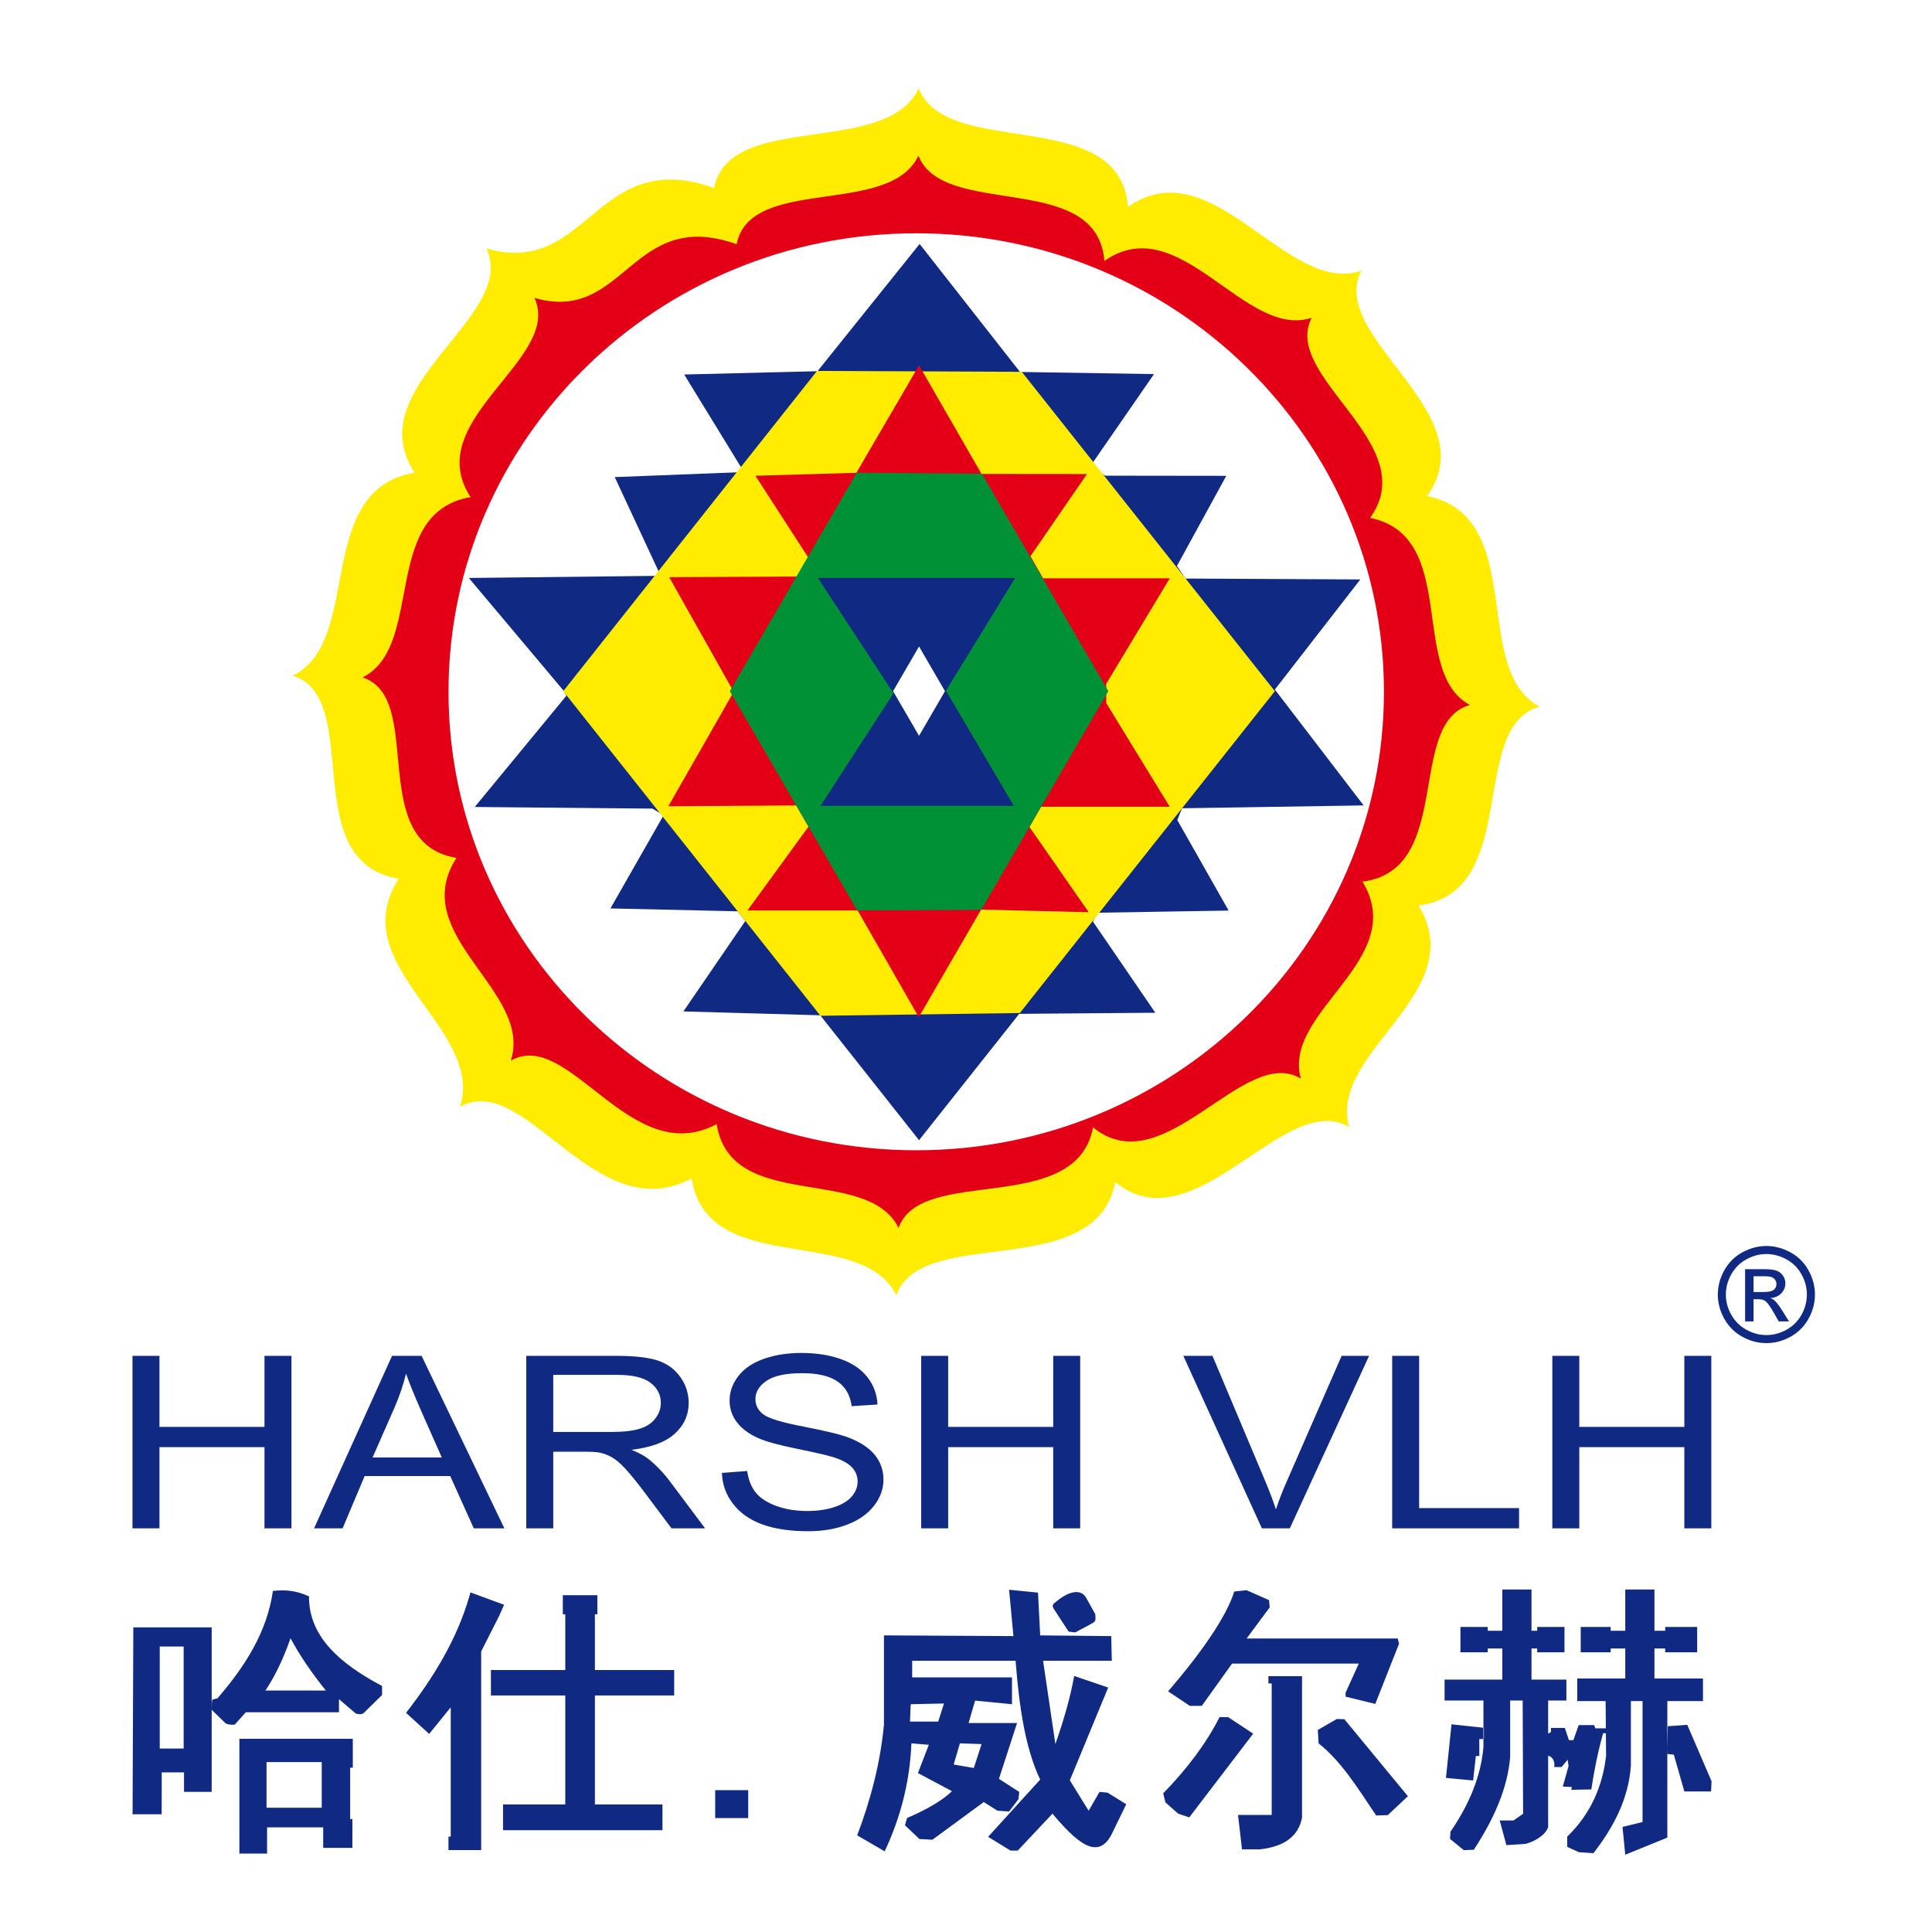 <svg width="175" height="175" viewBox="0 0 175 175" fill="none" xmlns="http://www.w3.org/2000/svg">
<rect width="175" height="175" fill="white"/>
<path fill-rule="evenodd" clip-rule="evenodd" d="M102.171 18.741C101.473 9.447 85.746 14.498 83.217 8C80.285 14.289 66.103 9.966 64.677 17.028C53.92 13.203 53.319 25.184 44.066 22.507C46.973 28.743 32.377 34.944 37.56 42.814C28.329 44.404 32.953 58.017 26.538 61.2C33.014 63.27 26.804 78.059 36.12 79.596C31.018 87.517 43.938 93.103 41.667 100.258C47.603 96.912 53.864 111.43 62.644 106.741C64.1 115.822 77.999 110.857 81.193 117.323C83.454 110.881 99.277 116.242 101.019 107.073C108.231 112.972 116.382 98.587 122.197 102.093C120.303 95.208 133.313 89.996 128.492 82.016C137.856 80.834 132.901 65.816 139.445 64.007C133.146 60.645 138.436 46.824 129.267 44.93C134.722 37.365 120.188 30.566 123.312 24.529C116.515 26.8 109.862 13.345 102.171 18.741Z" fill="#FFEC00"/>
<path fill-rule="evenodd" clip-rule="evenodd" d="M100.032 23.64C99.411 15.382 85.439 19.869 83.191 14.097C80.587 19.684 67.986 15.843 66.719 22.118C57.163 18.719 56.629 29.364 48.408 26.985C50.991 32.526 38.023 38.035 42.627 45.027C34.426 46.44 38.535 58.534 32.835 61.362C38.589 63.202 33.071 76.341 41.348 77.706C36.815 84.744 48.294 89.706 46.276 96.064C51.55 93.091 57.112 105.989 64.913 101.823C66.207 109.891 78.556 105.481 81.394 111.225C83.402 105.501 97.46 110.264 99.008 102.118C105.415 107.359 112.657 94.579 117.823 97.694C116.141 91.577 127.7 86.947 123.416 79.856C131.736 78.806 127.334 65.463 133.148 63.856C127.551 60.869 132.251 48.59 124.105 46.907C128.951 40.186 116.038 34.146 118.814 28.782C112.775 30.799 106.865 18.845 100.032 23.64Z" fill="#E30016"/>
<path fill-rule="evenodd" clip-rule="evenodd" d="M82.992 21.131C106.39 21.131 125.357 39.725 125.357 62.661C125.357 85.597 106.39 104.191 82.992 104.191C59.594 104.191 40.626 85.597 40.626 62.661C40.626 39.725 59.594 21.131 82.992 21.131Z" fill="white"/>
<path fill-rule="evenodd" clip-rule="evenodd" d="M51.053 62.564L42.466 52.352L59.844 52.157L55.683 43.216L67.389 42.757L61.974 33.922L74.048 33.624L83.3 22.098L92.393 33.692L104.529 33.886L98.766 42.223L100.098 43.086L111.076 43.1L106.608 51.264L107.377 52.404L123.218 52.485L115.477 62.459L123.519 72.955L107.069 73.212L106.64 74.28L111.288 82.479L99.461 82.673L98.994 83.469L104.649 91.734L92.32 91.834L83.247 103.28L74.295 91.964L61.903 91.614L67.511 83.422L66.813 82.546L55.294 82.285L60.111 73.839L59.097 73.243L43.002 73.095L51.304 63.019L51.053 62.564Z" fill="#102A83"/>
<path fill-rule="evenodd" clip-rule="evenodd" d="M92.554 33.68L115.476 62.606L92.374 91.759L74.318 92.009L51.019 62.606L74.005 33.599L92.554 33.68Z" fill="#FFEC00"/>
<path fill-rule="evenodd" clip-rule="evenodd" d="M88.874 82.389L83.222 92.134L77.683 82.467H67.707L73.234 74.876L72.118 72.955L60.534 73.033L66.459 62.664L60.615 52.279L72.196 52.226L73.199 50.482L68.427 43.095L77.57 42.827L83.246 33.092L88.908 42.928L98.46 42.937L93.34 50.379L94.484 52.385H105.955L100.201 61.938V63.68L105.955 73.075H94.297L93.251 74.913L98.618 82.629L88.874 82.389Z" fill="#E30016"/>
<path fill-rule="evenodd" clip-rule="evenodd" d="M88.942 42.91L100.388 62.606L88.878 82.413L77.646 82.464L66.106 62.606L77.605 42.817L88.942 42.91Z" fill="#009035"/>
<path fill-rule="evenodd" clip-rule="evenodd" d="M91.832 72.998H74.318L80.931 62.794L74.09 52.357H91.948L85.686 62.562L91.832 72.998Z" fill="#102A83"/>
<path fill-rule="evenodd" clip-rule="evenodd" d="M83.246 58.559L85.597 62.605L83.246 66.651L80.894 62.605L83.246 58.559Z" fill="white"/>
<path fill-rule="evenodd" clip-rule="evenodd" d="M12 138.436V122.812H14.443V129.249H23.957V122.812H26.4V138.436H23.957V131.082H14.443V138.436H12ZM28.449 138.436L35.511 122.812H38.19L45.686 138.436H42.913L40.783 133.701H33.03L31.033 138.436H28.449ZM33.746 132.021H40.02L38.1 127.689C37.521 126.372 37.084 125.285 36.78 124.426C36.527 125.445 36.188 126.445 35.764 127.434L33.746 132.021ZM47.67 138.436V122.812H55.83C57.471 122.812 58.718 122.954 59.571 123.234C60.424 123.514 61.105 124.008 61.616 124.717C62.126 125.427 62.379 126.212 62.379 127.071C62.379 128.18 61.954 129.114 61.11 129.875C60.266 130.635 58.963 131.115 57.197 131.322C57.844 131.584 58.333 131.846 58.667 132.101C59.379 132.653 60.051 133.348 60.681 134.181L63.866 138.436H60.823L58.388 135.185C57.681 134.243 57.094 133.526 56.636 133.028C56.173 132.53 55.761 132.184 55.397 131.984C55.037 131.788 54.664 131.649 54.287 131.57C54.013 131.522 53.563 131.497 52.933 131.497H50.113V138.436H47.67ZM50.113 129.707H55.341C56.456 129.707 57.321 129.609 57.947 129.413C58.573 129.22 59.048 128.907 59.37 128.474C59.696 128.045 59.858 127.58 59.858 127.074C59.858 126.336 59.546 125.725 58.916 125.248C58.286 124.772 57.291 124.536 55.933 124.536H50.113V129.707ZM65.391 133.417L67.68 133.242C67.787 134.028 68.04 134.672 68.439 135.177C68.837 135.679 69.454 136.087 70.29 136.399C71.126 136.708 72.068 136.865 73.114 136.865C74.044 136.865 74.863 136.748 75.574 136.512C76.286 136.276 76.813 135.952 77.16 135.541C77.507 135.13 77.683 134.683 77.683 134.203C77.683 133.715 77.516 133.29 77.181 132.922C76.847 132.559 76.294 132.253 75.523 132.002C75.03 131.842 73.937 131.588 72.244 131.242C70.551 130.897 69.368 130.573 68.691 130.267C67.813 129.875 67.161 129.387 66.733 128.809C66.3 128.231 66.086 127.58 66.086 126.863C66.086 126.07 66.351 125.332 66.878 124.648C67.406 123.961 68.173 123.441 69.189 123.084C70.2 122.728 71.327 122.55 72.566 122.55C73.928 122.55 75.133 122.735 76.174 123.11C77.216 123.481 78.017 124.03 78.578 124.757C79.14 125.481 79.44 126.303 79.483 127.22L77.143 127.372C77.019 126.387 76.594 125.641 75.87 125.139C75.145 124.634 74.074 124.383 72.66 124.383C71.186 124.383 70.11 124.612 69.437 125.07C68.764 125.529 68.426 126.081 68.426 126.729C68.426 127.289 68.666 127.751 69.141 128.114C69.613 128.474 70.834 128.849 72.814 129.227C74.794 129.609 76.153 129.94 76.89 130.224C77.957 130.642 78.75 131.169 79.26 131.813C79.77 132.453 80.023 133.192 80.023 134.028C80.023 134.861 79.744 135.639 79.183 136.374C78.621 137.109 77.82 137.68 76.77 138.087C75.72 138.494 74.541 138.698 73.225 138.698C71.563 138.698 70.17 138.491 69.047 138.08C67.92 137.669 67.041 137.05 66.403 136.221C65.76 135.396 65.426 134.461 65.391 133.417ZM83.443 138.436V122.812H85.885V129.249H95.4V122.812H97.843V138.436H95.4V131.082H85.885V138.436H83.443ZM114.3 138.436L107.186 122.812H109.826L114.608 134.166C114.99 135.075 115.315 135.927 115.573 136.723C115.855 135.868 116.185 135.017 116.563 134.166L121.525 122.812H124.011L116.833 138.436H114.3ZM126.103 138.436V122.812H128.545V136.603H137.597V138.436H126.103ZM140.61 138.436V122.812H143.053V129.249H152.567V122.812H155.01V138.436H152.567V131.082H143.053V138.436H140.61Z" fill="#102A83"/>
<path fill-rule="evenodd" clip-rule="evenodd" d="M160.001 112.861C160.739 112.861 161.46 113.05 162.164 113.428C162.867 113.809 163.416 114.35 163.808 115.056C164.2 115.761 164.397 116.497 164.397 117.263C164.397 118.021 164.204 118.749 163.816 119.448C163.43 120.148 162.886 120.692 162.19 121.078C161.492 121.466 160.763 121.659 160.001 121.659C159.239 121.659 158.509 121.466 157.812 121.078C157.114 120.692 156.571 120.148 156.183 119.448C155.793 118.749 155.6 118.021 155.6 117.263C155.6 116.497 155.797 115.761 156.191 115.056C156.585 114.35 157.134 113.809 157.838 113.428C158.541 113.05 159.263 112.861 160.001 112.861ZM160.001 113.59C159.382 113.59 158.781 113.749 158.196 114.065C157.611 114.382 157.154 114.835 156.823 115.422C156.493 116.011 156.328 116.624 156.328 117.263C156.328 117.896 156.491 118.503 156.815 119.084C157.14 119.665 157.594 120.118 158.177 120.443C158.76 120.767 159.366 120.93 160.001 120.93C160.634 120.93 161.243 120.767 161.826 120.443C162.409 120.118 162.861 119.665 163.183 119.084C163.505 118.503 163.666 117.896 163.666 117.263C163.666 116.624 163.503 116.011 163.175 115.422C162.847 114.835 162.389 114.382 161.802 114.065C161.215 113.749 160.614 113.59 160.001 113.59ZM158.071 119.693V114.961H159.697C160.254 114.961 160.656 115.002 160.905 115.09C161.153 115.178 161.35 115.331 161.5 115.548C161.647 115.767 161.72 115.997 161.72 116.242C161.72 116.588 161.597 116.889 161.35 117.146C161.104 117.402 160.775 117.546 160.367 117.577C160.535 117.647 160.67 117.731 160.769 117.828C160.96 118.015 161.193 118.328 161.47 118.767L162.047 119.693H161.114L160.694 118.946C160.363 118.361 160.099 117.993 159.896 117.846C159.756 117.737 159.551 117.683 159.283 117.683H158.835V119.693H158.071ZM158.835 117.03H159.762C160.204 117.03 160.507 116.963 160.668 116.831C160.829 116.7 160.911 116.525 160.911 116.306C160.911 116.167 160.871 116.041 160.793 115.93C160.716 115.82 160.608 115.737 160.471 115.683C160.331 115.627 160.077 115.601 159.703 115.601H158.835V117.03Z" fill="#102A83"/>
<path fill-rule="evenodd" clip-rule="evenodd" d="M14.645 164.337H12.008L12.076 147.406H19.174V162.305H16.669V160.542H14.647L14.645 164.337ZM14.47 149.14H16.636V158.382H14.47V149.14ZM22.264 155.099C21.93 155.472 21.595 155.844 21.261 156.217C20.898 156.252 20.645 156.199 20.443 156.105C20.021 155.696 19.6 155.286 19.179 154.876C19.195 154.555 19.155 154.109 19.253 153.945C19.402 153.908 19.55 153.87 19.699 153.833C22.209 150.928 24.192 147.812 24.718 144.112C25.688 143.99 26.722 144.022 27.99 144.596C27.959 148.222 30.769 150.681 34.607 152.716C34.607 152.989 34.607 153.262 34.607 153.535C34.037 154.094 33.467 154.653 32.897 155.211C32.674 155.29 32.451 155.29 32.228 155.211C31.72 154.777 31.212 154.342 30.704 153.908C30.704 154.305 30.704 154.702 30.704 155.099C27.89 155.099 25.077 155.099 22.264 155.099ZM29.514 153.125C27.692 153.125 25.87 153.125 24.048 153.125C24.805 151.974 25.561 150.542 26.317 148.395C27.135 149.922 28.201 151.499 29.514 153.125ZM24.192 167.896H21.683V157.5H31.957V160.116H31.717V164.798L31.919 164.744V167.38H29.276V165.521H24.191L24.192 167.896ZM24.142 159.607H29.142V163.744H24.142V159.607ZM43.584 167.582C42.597 167.582 41.61 167.582 40.623 167.582C40.623 167.174 40.623 166.765 40.623 166.356C40.691 166.356 40.76 166.356 40.828 166.356C40.828 162.453 40.828 158.549 40.828 154.646L38.874 157.058L36.78 155.149C39.245 151.975 41.36 148.548 42.495 144.659L42.612 144.239L45.658 145.358L45.217 146.364C44.672 147.438 44.128 148.511 43.584 149.585C43.584 155.584 43.584 161.584 43.584 167.582ZM45.565 163.447H51.202V153.575H44.468V151.272H51.202V146.219H50.98V144.492H51.202H53.886H54.108V146.219H53.886V151.272H61.067V153.575H53.886V163.447H60.005V165.779H53.886H51.202H45.565V163.447ZM64.782 162.152H67.774V164.681H64.782V162.152ZM86.384 159.829L86.948 157.912L88.913 157.978L88.206 160.144L86.384 159.829ZM84.982 155.943H82.427L82.492 154.368L85.506 154.302L84.982 155.943ZM80.134 167.692C79.304 167.211 78.474 166.729 77.644 166.248C78.849 163.059 79.738 159.745 80.068 156.205C80.068 153.515 80.068 150.823 80.068 148.132C83.977 148.154 87.886 148.176 91.796 148.198C91.664 146.798 91.534 145.397 91.403 143.997C92.276 144.085 93.15 144.172 94.023 144.26C94.089 145.551 94.154 146.841 94.219 148.132L100.655 148.198L100.706 150.43C98.631 150.43 96.556 150.43 94.482 150.43C94.853 152.946 95.224 155.462 95.596 157.978C96.316 155.921 96.927 153.865 97.299 151.808C98.325 152.158 99.351 152.508 100.378 152.858C99.221 155.659 98.063 158.459 96.906 161.26C97.474 162.179 98.041 163.098 98.609 164.016C98.937 163.447 99.264 162.879 99.592 162.31C99.832 162.332 100.072 162.354 100.313 162.375C100.88 162.726 101.448 163.076 102.016 163.425C101.601 164.279 101.186 165.132 100.771 165.985C99.506 168.711 97.474 166.825 95.333 164.279C94.285 165.395 93.237 166.51 92.189 167.626C91.97 167.626 91.752 167.626 91.534 167.626C90.856 167.211 90.18 166.795 89.502 166.379C91.075 164.651 92.647 162.922 94.219 161.194C92.854 158.334 92.308 154.516 91.992 150.43C88.869 150.43 85.746 150.43 82.624 150.43C82.624 150.933 82.624 151.436 82.624 151.939C85.637 151.939 88.651 151.939 91.665 151.939C91.665 152.749 91.665 153.559 91.665 154.368C90.551 154.259 89.437 154.149 88.323 154.039C88.126 154.718 87.93 155.396 87.734 156.074C89.197 156.074 90.66 156.074 92.124 156.074C91.577 157.759 91.031 159.444 90.485 161.128C91.097 161.522 91.708 161.916 92.32 162.31C92.297 162.529 92.276 162.747 92.254 162.966C91.97 163.338 91.686 163.71 91.403 164.082C91.053 164.06 90.704 164.038 90.354 164.016C89.939 163.754 89.524 163.491 89.109 163.229C87.559 164.366 86.008 165.504 84.458 166.642C84.065 166.62 83.672 166.598 83.278 166.576C82.842 166.161 82.405 165.745 81.968 165.329C82.034 165.11 82.099 164.891 82.165 164.673C84.043 163.863 85.397 163.054 86.227 162.244C85.2 161.697 84.174 161.15 83.148 160.603C83.475 159.75 83.803 158.897 84.13 158.043C83.606 158 83.082 157.956 82.558 157.912C82.399 161.544 81.515 164.761 80.134 167.692ZM97.95 147.567C97.764 147.667 97.578 147.766 97.392 147.865C97.194 147.841 96.995 147.816 96.796 147.791C96.442 147.248 96.088 146.705 95.734 146.162C95.218 145.371 95.169 145.451 95.944 144.859C96.68 144.297 97.863 143.788 98.392 144.741C98.667 145.236 98.942 145.73 99.216 146.224C99.234 146.85 99.303 146.841 98.753 147.136C98.486 147.28 98.218 147.423 97.95 147.567ZM108.854 154.519H107.778L105.806 153.202C108.824 149.699 111.104 146.416 111.797 144.16L112.918 144.041L114.95 144.939L115.01 145.598L112.918 148.412H126.604L126.724 148.891L124.572 154.34L121.883 153.681V153.322L123.078 150.687H111.603L108.854 154.519ZM114.89 151.825C114.89 152.045 114.89 152.266 114.89 152.486C114.99 152.486 115.089 152.486 115.189 152.486C115.189 156.457 115.189 160.428 115.189 164.399C114.173 164.399 113.157 164.399 112.141 164.399C112.26 165.437 112.38 166.474 112.499 167.513C113.038 167.513 113.576 167.513 114.114 167.513C116.345 167.273 117.62 166.314 117.938 164.638C117.938 160.367 117.938 156.096 117.938 151.825C116.922 151.825 115.906 151.825 114.89 151.825ZM107.723 164.618L106.715 164.279L105.567 163.261L105.361 162.443C107.527 160.219 109.258 157.921 110.467 155.537H111.244L113.515 157.034L107.723 164.618ZM127.527 162.701L125.708 164.413L124.653 164.447C122.922 161.869 121.525 159.585 119.44 157.911L119.365 156.702L121.084 155.708L121.769 155.722L127.527 162.701ZM133.436 161.273L130.974 161.043L131.478 156.186L134.409 156.503L134.409 157.52L133.993 157.522L133.998 159.058L133.681 159.061L133.436 161.273ZM136.789 154.035L137.924 154.032L137.962 164.291L137.092 164.897H135.844L136.449 167.133L138.189 167.019C139.108 166.779 140.016 166.16 140.231 165.503V154.032H141.883V152.136H138.722V149.321H139.239V149.665H141.71V149.321V147.712V147.367H139.239V147.712H138.722V143.977H136.079V147.712H134.757V147.367H132.287V147.712V149.321V149.665H134.757V149.321H136.079V152.136H130.85V154.032H134.369V158.228C134.153 160.844 133.11 163.404 131.381 165.92L131.343 166.564L132.591 167.587L133.499 167.55C135.264 164.847 136.537 162.079 136.789 159.175V154.035ZM152.832 156.236L155.033 161.343L154.989 162.268H152.568L151.614 158.935L151.038 158.877L150.983 156.368L152.832 156.236ZM145.435 154.082L145.457 156.553H144.509C144.472 156.455 144.435 156.357 144.398 156.258C143.931 156.258 143.464 156.258 142.997 156.258C142.837 156.713 142.677 157.168 142.517 157.623C142.382 157.623 142.247 157.623 142.112 157.623C141.989 157.254 141.866 156.885 141.743 156.517C141.325 156.517 140.907 156.517 140.489 156.517C140.489 156.639 140.489 156.762 140.489 156.885C140.403 156.935 140.317 156.984 140.231 157.033C140.231 157.697 140.231 158.361 140.231 159.024C140.664 159.169 140.848 159.513 140.784 160.057C141.005 160.057 141.227 160.057 141.448 160.057C141.632 159.836 141.817 159.614 142.001 159.393C142.026 159.59 142.05 159.787 142.075 159.983C141.903 160.598 141.731 161.212 141.558 161.827C141.829 161.839 142.099 161.852 142.37 161.864C142.358 161.95 142.345 162.036 142.333 162.122C142.935 162.11 143.538 162.098 144.14 162.085C144.403 160.342 144.747 158.64 145.21 156.996H145.461L145.479 159.01C145.186 161.693 144.13 164.268 141.957 166.362C141.957 166.67 141.957 166.978 141.957 167.287C142.31 167.448 142.662 167.609 143.014 167.771C143.454 167.8 143.894 167.829 144.335 167.859C146.184 165.474 147.519 162.906 147.725 159.934V154.082H148.781V165.041L146.967 165.482L147.215 168L151.027 166.45V154.082H154.254V152.042H149.86V149.321H150.833V149.666H153.729V149.321V147.712V147.367H150.833V147.712H149.86V143.977H147.216V147.712H145.895V147.367H143.181V147.712V149.321V149.666H145.895V149.321H147.216V152.042H142.866V154.082H145.435Z" fill="#102A83"/>
</svg>
